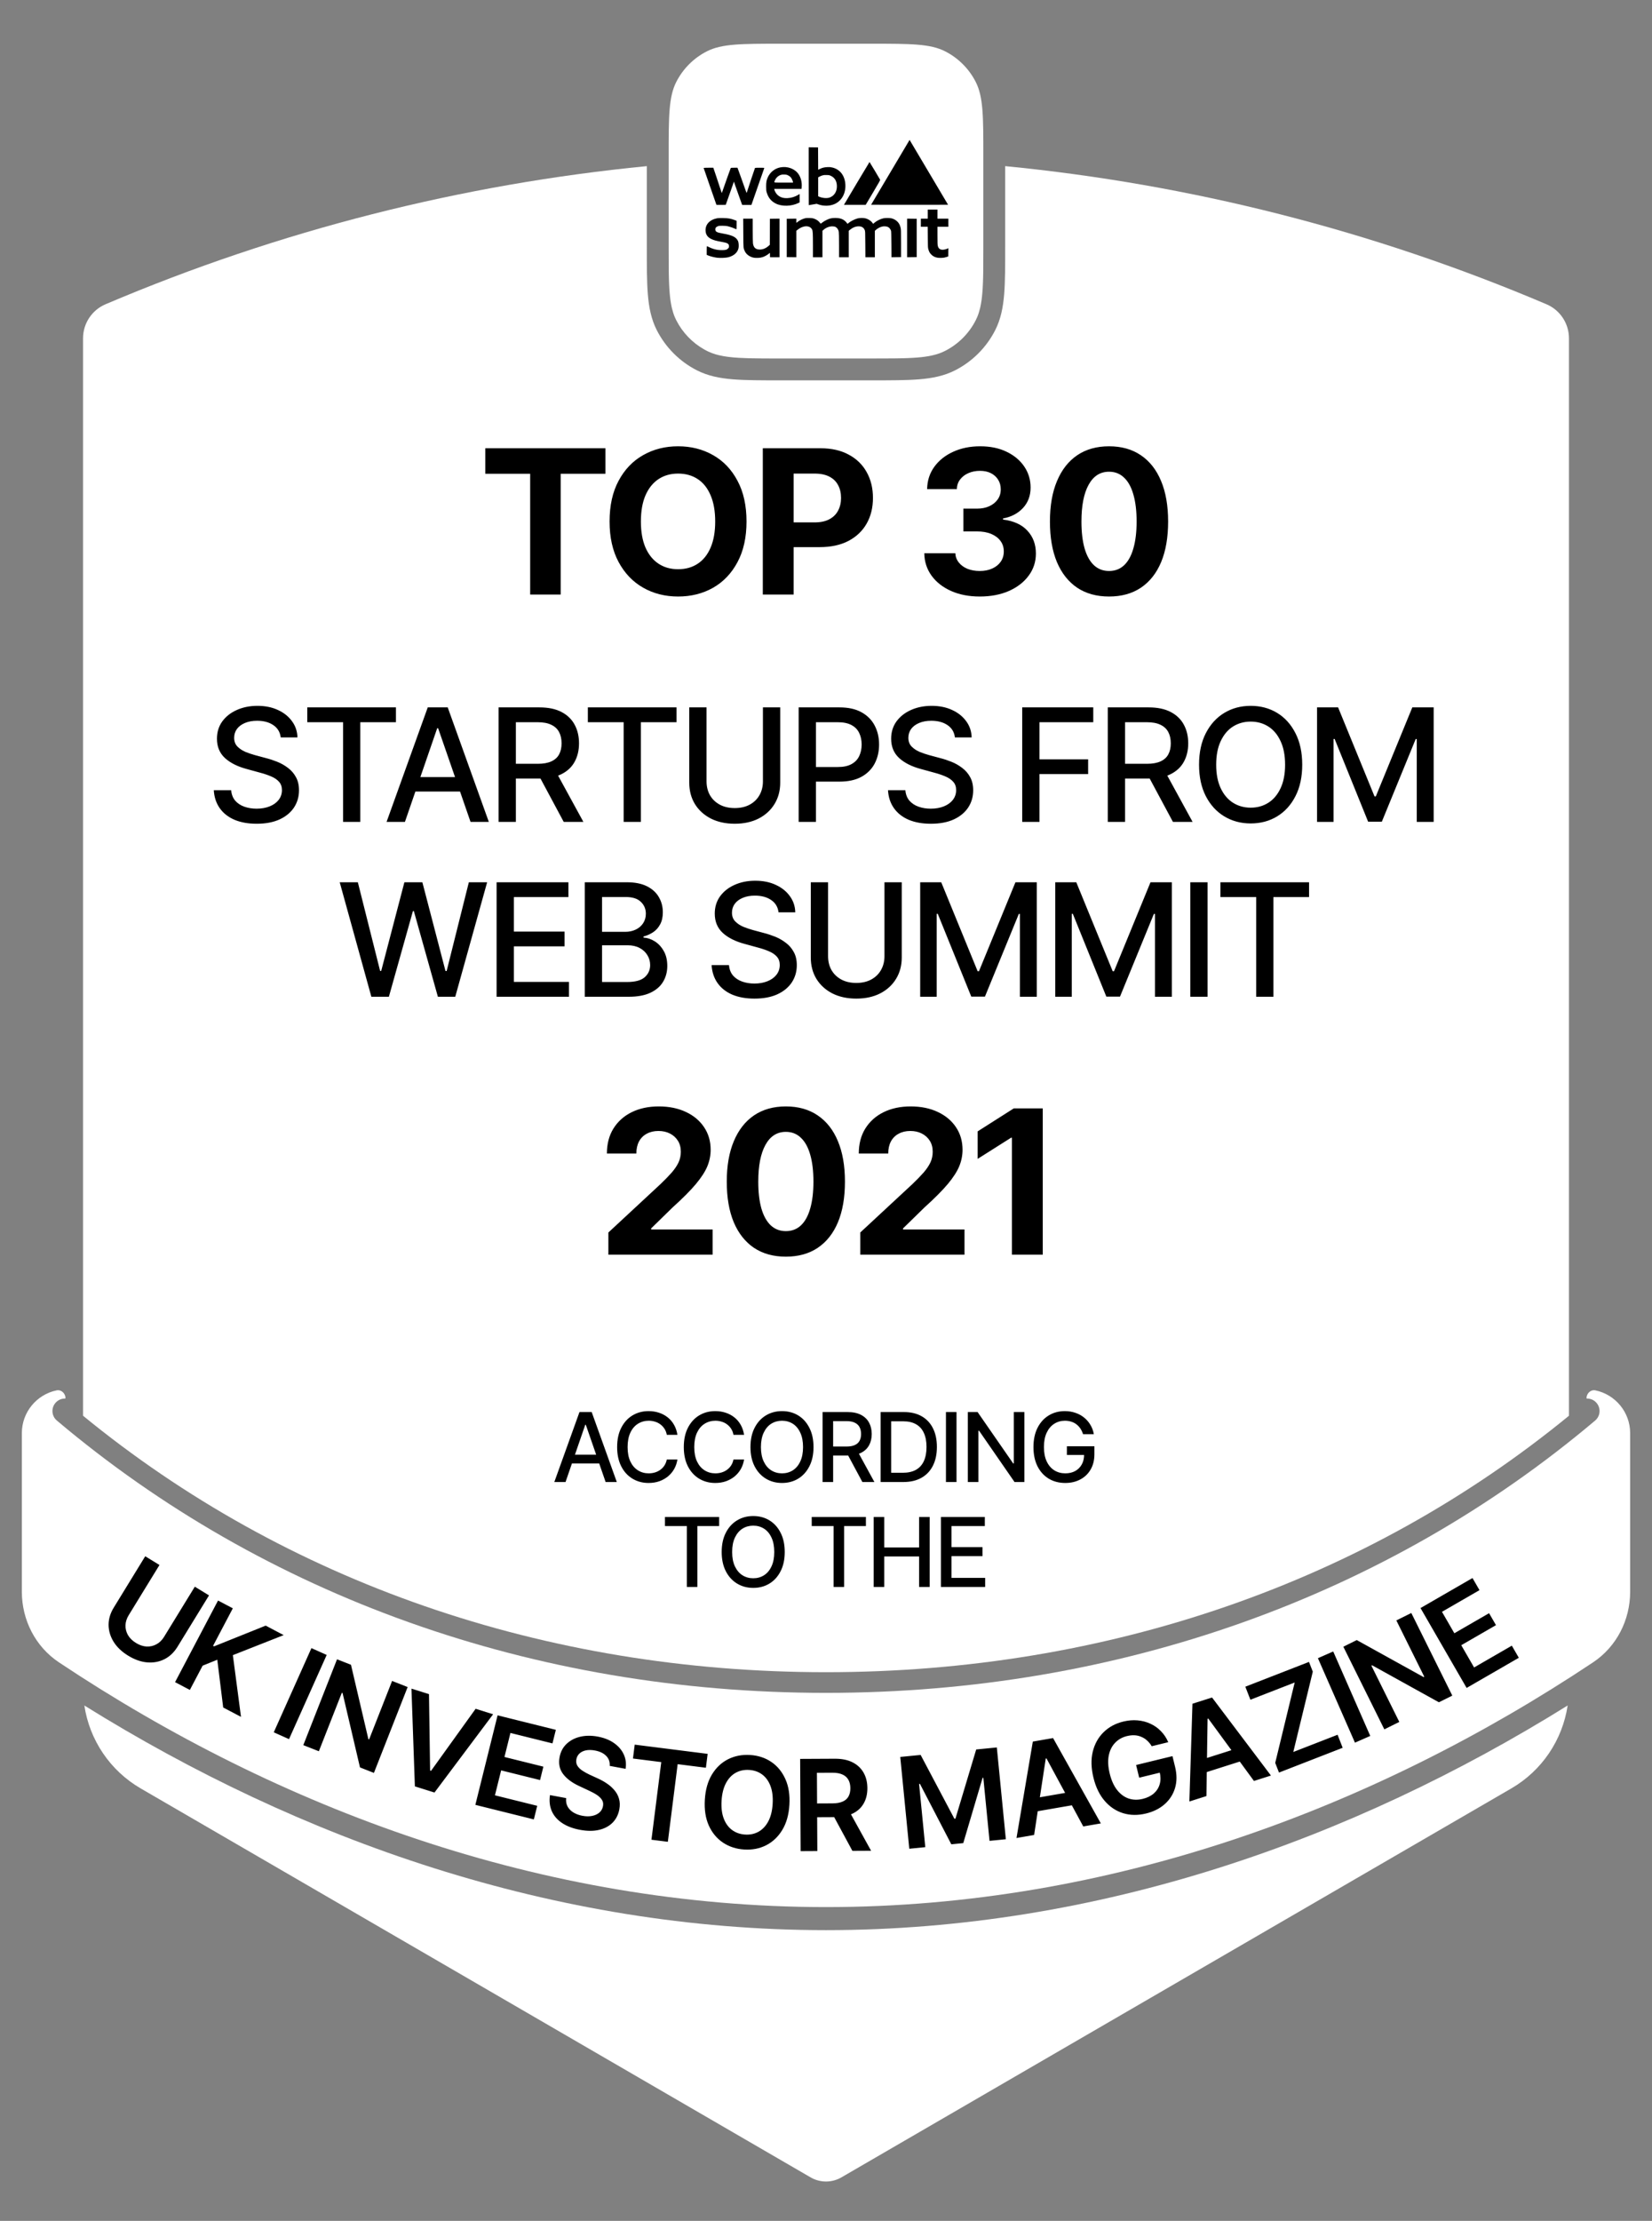 <svg width="378" height="508" viewBox="0 0 378 508" fill="none" xmlns="http://www.w3.org/2000/svg">
<rect x="0" y="0" width="378" height="508" fill="#808080" stroke="none"/>
<g clip-path="url(#clip0_7345_4258)">
<path d="M358.7 390.113C357.513 397.998 352.823 405.014 345.817 409.08L192.531 498.049C190.347 499.317 187.653 499.317 185.469 498.049L32.183 409.08C25.177 405.014 20.486 397.998 19.299 390.113C68.552 420.782 126.707 441.5 189 441.5C251.293 441.5 309.447 420.782 358.7 390.113Z" fill="white"/>
<path d="M230 38.001C272.25 42.132 314.026 52.663 353.854 69.597C356.973 70.923 359 73.991 359 77.388V323.836C312.703 361.75 253.509 382.5 189 382.5C124.491 382.5 65.297 361.75 19 323.836V77.388C19 73.991 21.027 70.923 24.146 69.597C63.974 52.663 105.749 42.132 148 38.001V56.4C148 60.798 147.996 64.398 148.234 67.316C148.478 70.293 148.998 73.001 150.289 75.534C152.302 79.485 155.515 82.698 159.466 84.711C161.999 86.002 164.707 86.522 167.684 86.766C170.602 87.004 174.202 87 178.6 87H199.4C203.798 87 207.398 87.004 210.316 86.766C213.293 86.522 216.001 86.002 218.534 84.711C222.485 82.698 225.698 79.485 227.711 75.534C229.002 73.001 229.522 70.293 229.766 67.316C230.004 64.398 230 60.798 230 56.4V38.001Z" fill="white"/>
<path d="M199.4 10C208.361 10 212.841 10 216.264 11.744C219.274 13.278 221.722 15.726 223.256 18.736C225 22.159 225 26.639 225 35.6V56.4C225 58.377 224.998 60.136 224.979 61.713C224.978 61.874 224.976 62.034 224.974 62.191C224.973 62.266 224.972 62.34 224.971 62.413C224.966 62.731 224.959 63.042 224.952 63.346C224.948 63.513 224.943 63.678 224.938 63.841C224.932 64.072 224.924 64.299 224.916 64.522C224.911 64.666 224.905 64.807 224.899 64.947C224.889 65.187 224.877 65.421 224.864 65.65C224.859 65.753 224.854 65.855 224.848 65.955C224.834 66.183 224.817 66.406 224.801 66.625C224.792 66.745 224.785 66.863 224.775 66.98C224.75 67.286 224.722 67.583 224.69 67.872C224.662 68.127 224.63 68.376 224.597 68.618C224.593 68.646 224.589 68.674 224.585 68.701C224.552 68.934 224.516 69.162 224.478 69.384C224.472 69.413 224.467 69.443 224.462 69.473C224.423 69.693 224.382 69.908 224.337 70.118C224.323 70.184 224.308 70.249 224.293 70.314C224.281 70.366 224.27 70.419 224.258 70.472C224.171 70.837 224.074 71.187 223.966 71.524C223.959 71.547 223.952 71.569 223.944 71.592C223.916 71.679 223.886 71.764 223.856 71.85C223.835 71.91 223.814 71.969 223.792 72.028C223.776 72.073 223.759 72.118 223.742 72.162C223.717 72.228 223.691 72.294 223.665 72.359C223.651 72.394 223.637 72.428 223.623 72.463C223.595 72.531 223.566 72.598 223.537 72.665C223.452 72.859 223.363 73.05 223.269 73.237C223.264 73.246 223.26 73.255 223.256 73.264C221.722 76.274 219.274 78.722 216.264 80.256C216.057 80.361 215.847 80.46 215.632 80.553C215.604 80.565 215.576 80.576 215.548 80.588C215.473 80.619 215.398 80.65 215.322 80.68C215.274 80.699 215.226 80.718 215.178 80.736C215.128 80.755 215.078 80.774 215.028 80.792C214.969 80.814 214.91 80.835 214.85 80.856C214.783 80.88 214.717 80.903 214.649 80.925C214.612 80.937 214.575 80.949 214.538 80.961C214.438 80.993 214.337 81.024 214.235 81.054C214.222 81.058 214.209 81.063 214.196 81.066C213.964 81.134 213.725 81.197 213.48 81.255C213.41 81.272 213.34 81.288 213.269 81.304C213.221 81.314 213.173 81.325 213.125 81.335C212.923 81.378 212.717 81.418 212.506 81.456C212.451 81.466 212.396 81.476 212.341 81.485C212.133 81.521 211.921 81.554 211.703 81.585C211.673 81.589 211.642 81.593 211.611 81.598C211.373 81.63 211.128 81.663 210.877 81.69C210.574 81.724 210.262 81.753 209.939 81.779C209.876 81.784 209.813 81.788 209.749 81.793C209.486 81.813 209.217 81.832 208.94 81.849C208.872 81.853 208.802 81.856 208.732 81.86C208.455 81.876 208.17 81.89 207.878 81.902C207.779 81.906 207.678 81.91 207.577 81.914C207.318 81.924 207.054 81.933 206.783 81.94C206.673 81.944 206.562 81.946 206.45 81.949C205.832 81.965 205.183 81.974 204.501 81.981C202.978 81.998 201.289 82 199.4 82H178.6C175.799 82 173.437 82.001 171.407 81.947C170.595 81.926 169.837 81.896 169.125 81.855C167.324 81.749 165.821 81.566 164.508 81.253C164.264 81.195 164.027 81.132 163.796 81.064C163.18 80.885 162.606 80.671 162.061 80.415C161.951 80.364 161.843 80.31 161.736 80.256C161.548 80.16 161.362 80.061 161.179 79.958C158.423 78.414 156.182 76.086 154.744 73.264C154.74 73.255 154.736 73.246 154.731 73.237C154.637 73.05 154.547 72.859 154.462 72.665C154.433 72.598 154.404 72.531 154.376 72.463C154.362 72.428 154.348 72.394 154.334 72.359C154.308 72.294 154.282 72.228 154.257 72.162C154.24 72.118 154.223 72.073 154.207 72.028C154.185 71.969 154.164 71.91 154.143 71.85C154.113 71.764 154.084 71.678 154.056 71.592C154.048 71.569 154.041 71.547 154.034 71.524C153.926 71.186 153.828 70.837 153.741 70.472C153.729 70.419 153.718 70.366 153.706 70.314C153.691 70.249 153.676 70.184 153.662 70.118C153.617 69.908 153.576 69.693 153.537 69.473C153.532 69.443 153.527 69.413 153.521 69.384C153.483 69.162 153.447 68.934 153.414 68.701C153.41 68.674 153.406 68.646 153.402 68.618C153.369 68.376 153.338 68.127 153.31 67.872C153.278 67.583 153.249 67.286 153.224 66.98C153.214 66.863 153.207 66.745 153.198 66.625C153.182 66.406 153.165 66.183 153.151 65.955C153.145 65.855 153.14 65.753 153.135 65.65C153.122 65.421 153.11 65.187 153.1 64.947C153.094 64.807 153.088 64.666 153.083 64.522C153.075 64.299 153.067 64.072 153.061 63.841C153.056 63.678 153.051 63.513 153.047 63.346C153.04 63.042 153.034 62.731 153.029 62.413C153.028 62.34 153.026 62.266 153.025 62.191C153.023 62.034 153.021 61.874 153.02 61.713C153.001 60.136 153 58.377 153 56.4V35.6C153 26.639 153 22.159 154.744 18.736C156.278 15.726 158.726 13.278 161.736 11.744C165.159 10 169.639 10 178.6 10H199.4Z" fill="white"/>
<path d="M363.005 319.761C363.08 318.676 363.99 317.81 365.068 318.036C369.599 318.989 373 323.008 373 327.821V364.096C373 370.556 369.903 376.655 364.526 380.237C314.271 413.715 253.914 436.227 189 436.227C124.086 436.227 63.729 413.715 13.474 380.237C8.097 376.655 5 370.556 5 364.096V327.821C5 323.008 8.401 318.989 12.932 318.036C14.01 317.81 14.921 318.677 14.995 319.762C15 319.841 14.935 319.904 14.856 319.904C13.279 319.905 12 321.184 12 322.762C12 323.598 12.367 324.393 13.006 324.933C60.529 365.048 121.941 387.227 189 387.227C256.059 387.227 317.471 365.048 364.994 324.933C365.633 324.393 366 323.598 366 322.762C366 321.184 364.721 319.905 363.144 319.904C363.064 319.904 362.999 319.84 363.005 319.761Z" fill="white"/>
<path d="M111.044 108.373V102.533H138.536V108.373H128.294V136H121.309V108.373H111.044ZM155.157 136.449C152.192 136.449 149.527 135.775 147.161 134.428C144.795 133.08 142.924 131.126 141.546 128.565C140.168 126.005 139.479 122.913 139.479 119.289C139.479 115.635 140.168 112.528 141.546 109.968C142.924 107.392 144.795 105.438 147.161 104.105C149.527 102.758 152.192 102.084 155.157 102.084C158.122 102.084 160.787 102.758 163.153 104.105C165.519 105.438 167.383 107.392 168.746 109.968C170.124 112.528 170.812 115.635 170.812 119.289C170.812 122.928 170.124 126.027 168.746 128.588C167.383 131.148 165.519 133.103 163.153 134.45C160.787 135.783 158.122 136.449 155.157 136.449ZM155.157 130.205C156.879 130.205 158.377 129.786 159.649 128.947C160.922 128.109 161.903 126.881 162.592 125.264C163.296 123.632 163.647 121.64 163.647 119.289C163.647 116.923 163.296 114.924 162.592 113.292C161.903 111.66 160.922 110.424 159.649 109.586C158.377 108.747 156.879 108.328 155.157 108.328C153.45 108.328 151.96 108.747 150.688 109.586C149.415 110.424 148.419 111.66 147.7 113.292C146.996 114.924 146.645 116.923 146.645 119.289C146.645 121.64 146.996 123.632 147.7 125.264C148.419 126.881 149.415 128.109 150.688 128.947C151.96 129.786 153.45 130.205 155.157 130.205ZM174.541 136V102.533H187.726C190.256 102.533 192.412 103.02 194.194 103.993C195.991 104.951 197.361 106.284 198.305 107.991C199.263 109.698 199.742 111.667 199.742 113.898C199.742 116.115 199.263 118.069 198.305 119.761C197.346 121.453 195.954 122.778 194.127 123.736C192.315 124.68 190.121 125.151 187.546 125.151H179.146V119.491H186.4C187.763 119.491 188.886 119.252 189.77 118.772C190.668 118.293 191.334 117.634 191.769 116.796C192.218 115.957 192.442 114.992 192.442 113.898C192.442 112.775 192.218 111.802 191.769 110.979C191.334 110.14 190.668 109.489 189.77 109.024C188.871 108.56 187.741 108.328 186.378 108.328H181.594V136H174.541ZM224.18 136.449C221.724 136.449 219.545 136.03 217.644 135.191C215.757 134.353 214.267 133.192 213.174 131.71C212.081 130.213 211.519 128.491 211.489 126.544H218.587C218.632 127.353 218.901 128.064 219.396 128.678C219.89 129.292 220.549 129.771 221.372 130.115C222.211 130.445 223.146 130.609 224.18 130.609C225.258 130.609 226.209 130.422 227.032 130.048C227.871 129.674 228.522 129.149 228.986 128.476C229.451 127.802 229.683 127.023 229.683 126.14C229.683 125.226 229.436 124.433 228.941 123.759C228.447 123.07 227.743 122.531 226.83 122.142C225.917 121.752 224.824 121.558 223.551 121.558H220.429V116.347H223.551C224.629 116.347 225.572 116.16 226.381 115.785C227.189 115.411 227.826 114.894 228.29 114.235C228.754 113.576 228.986 112.813 228.986 111.944C228.986 111.091 228.784 110.35 228.38 109.721C227.991 109.092 227.444 108.598 226.74 108.238C226.036 107.879 225.205 107.699 224.247 107.699C223.274 107.699 222.39 107.871 221.597 108.216C220.803 108.56 220.167 109.047 219.688 109.676C219.208 110.29 218.961 111.023 218.946 111.877H212.141C212.171 109.945 212.717 108.246 213.78 106.778C214.843 105.311 216.281 104.165 218.093 103.342C219.92 102.503 221.979 102.084 224.27 102.084C226.59 102.084 228.612 102.503 230.334 103.342C232.071 104.18 233.419 105.311 234.377 106.733C235.335 108.156 235.814 109.751 235.814 111.518C235.814 113.389 235.23 114.954 234.062 116.212C232.895 117.455 231.375 118.248 229.503 118.593V118.84C231.959 119.154 233.823 120.008 235.096 121.4C236.383 122.793 237.027 124.53 237.027 126.611C237.027 128.513 236.473 130.205 235.365 131.688C234.272 133.17 232.76 134.338 230.828 135.191C228.896 136.03 226.68 136.449 224.18 136.449ZM253.761 136.449C250.916 136.449 248.482 135.775 246.461 134.428C244.454 133.065 242.912 131.111 241.834 128.565C240.771 126.005 240.239 122.913 240.239 119.289C240.239 115.68 240.778 112.596 241.856 110.035C242.935 107.46 244.477 105.491 246.483 104.128C248.505 102.765 250.931 102.084 253.761 102.084C256.606 102.084 259.032 102.765 261.038 104.128C263.06 105.491 264.602 107.452 265.665 110.013C266.743 112.573 267.282 115.665 267.282 119.289C267.282 122.913 266.751 126.005 265.688 128.565C264.624 131.111 263.082 133.065 261.061 134.428C259.054 135.775 256.621 136.449 253.761 136.449ZM253.761 130.609C255.123 130.609 256.269 130.175 257.197 129.307C258.141 128.423 258.852 127.135 259.331 125.443C259.825 123.751 260.072 121.7 260.072 119.289C260.072 116.863 259.825 114.804 259.331 113.112C258.852 111.42 258.141 110.132 257.197 109.249C256.269 108.351 255.123 107.901 253.761 107.901C251.739 107.901 250.182 108.897 249.089 110.889C247.996 112.865 247.449 115.665 247.449 119.289C247.449 121.7 247.689 123.751 248.168 125.443C248.662 127.135 249.381 128.423 250.324 129.307C251.268 130.175 252.413 130.609 253.761 130.609Z" fill="black"/>
<path d="M139.204 287V281.924L151.108 270.873C152.127 269.9 152.98 269.024 153.669 268.245C154.358 267.451 154.882 266.68 155.241 265.932C155.601 265.168 155.78 264.344 155.78 263.461C155.78 262.473 155.556 261.627 155.106 260.923C154.657 260.219 154.051 259.673 153.287 259.283C152.523 258.894 151.647 258.699 150.659 258.699C149.641 258.699 148.75 258.909 147.986 259.328C147.223 259.732 146.631 260.324 146.212 261.103C145.808 261.866 145.605 262.787 145.605 263.865H138.867C138.867 261.664 139.361 259.762 140.35 258.16C141.353 256.543 142.745 255.293 144.527 254.409C146.324 253.526 148.391 253.084 150.727 253.084C153.107 253.084 155.189 253.511 156.971 254.364C158.753 255.203 160.138 256.371 161.126 257.868C162.114 259.351 162.608 261.065 162.608 263.012C162.608 264.27 162.361 265.512 161.867 266.74C161.373 267.953 160.497 269.316 159.239 270.828C157.981 272.326 156.2 274.115 153.894 276.196L148.997 280.98V281.228H163.058V287H139.204ZM179.813 287.449C176.968 287.449 174.535 286.775 172.514 285.428C170.507 284.065 168.965 282.111 167.887 279.565C166.824 277.005 166.292 273.913 166.292 270.289C166.292 266.68 166.831 263.596 167.909 261.035C168.987 258.46 170.53 256.491 172.536 255.128C174.558 253.765 176.983 253.084 179.813 253.084C182.659 253.084 185.084 253.765 187.091 255.128C189.112 256.491 190.655 258.452 191.718 261.013C192.796 263.573 193.335 266.665 193.335 270.289C193.335 273.913 192.803 277.005 191.74 279.565C190.677 282.111 189.135 284.065 187.113 285.428C185.107 286.775 182.674 287.449 179.813 287.449ZM179.813 281.609C181.176 281.609 182.322 281.175 183.25 280.307C184.193 279.423 184.905 278.135 185.384 276.443C185.878 274.751 186.125 272.7 186.125 270.289C186.125 267.863 185.878 265.804 185.384 264.112C184.905 262.42 184.193 261.132 183.25 260.249C182.322 259.351 181.176 258.901 179.813 258.901C177.792 258.901 176.235 259.897 175.142 261.889C174.049 263.865 173.502 266.665 173.502 270.289C173.502 272.7 173.742 274.751 174.221 276.443C174.715 278.135 175.434 279.423 176.377 280.307C177.32 281.175 178.466 281.609 179.813 281.609ZM196.839 287V281.924L208.743 270.873C209.761 269.9 210.615 269.024 211.304 268.245C211.993 267.451 212.517 266.68 212.876 265.932C213.235 265.168 213.415 264.344 213.415 263.461C213.415 262.473 213.19 261.627 212.741 260.923C212.292 260.219 211.686 259.673 210.922 259.283C210.158 258.894 209.282 258.699 208.294 258.699C207.276 258.699 206.385 258.909 205.621 259.328C204.857 259.732 204.266 260.324 203.847 261.103C203.442 261.866 203.24 262.787 203.24 263.865H196.502C196.502 261.664 196.996 259.762 197.984 258.16C198.988 256.543 200.38 255.293 202.162 254.409C203.959 253.526 206.025 253.084 208.361 253.084C210.742 253.084 212.824 253.511 214.605 254.364C216.387 255.203 217.772 256.371 218.761 257.868C219.749 259.351 220.243 261.065 220.243 263.012C220.243 264.27 219.996 265.512 219.502 266.74C219.008 267.953 218.132 269.316 216.874 270.828C215.616 272.326 213.834 274.115 211.528 276.196L206.632 280.98V281.228H220.692V287H196.839ZM238.594 253.533V287H231.541V260.249H231.339L223.702 265.078V258.789L231.968 253.533H238.594Z" fill="black"/>
<path d="M58.728 188.422C56.772 188.422 55.072 188.117 53.631 187.508C52.201 186.887 51.082 186.002 50.273 184.854C49.465 183.705 49.014 182.34 48.92 180.758H52.893C52.975 181.707 53.279 182.498 53.807 183.131C54.346 183.752 55.043 184.215 55.898 184.52C56.754 184.824 57.691 184.977 58.711 184.977C59.824 184.977 60.82 184.801 61.699 184.449C62.578 184.098 63.264 183.605 63.756 182.973C64.26 182.328 64.512 181.578 64.512 180.723C64.512 179.949 64.289 179.316 63.844 178.824C63.41 178.332 62.818 177.928 62.068 177.611C61.318 177.283 60.475 176.996 59.537 176.75L56.461 175.906C54.352 175.344 52.688 174.506 51.469 173.393C50.25 172.268 49.641 170.797 49.641 168.98C49.641 167.469 50.045 166.15 50.853 165.025C51.674 163.9 52.781 163.027 54.176 162.406C55.582 161.773 57.158 161.457 58.904 161.457C60.685 161.457 62.25 161.773 63.598 162.406C64.957 163.027 66.029 163.883 66.814 164.973C67.611 166.051 68.027 167.287 68.062 168.682H64.231C64.09 167.475 63.527 166.537 62.543 165.869C61.57 165.201 60.328 164.867 58.816 164.867C57.762 164.867 56.836 165.037 56.039 165.377C55.254 165.705 54.645 166.162 54.211 166.748C53.789 167.334 53.578 168.008 53.578 168.77C53.578 169.59 53.83 170.258 54.334 170.773C54.85 171.289 55.471 171.699 56.197 172.004C56.935 172.297 57.645 172.537 58.324 172.725L60.873 173.41C61.705 173.621 62.56 173.902 63.44 174.254C64.318 174.605 65.133 175.068 65.883 175.643C66.644 176.205 67.254 176.908 67.711 177.752C68.18 178.584 68.414 179.592 68.414 180.775C68.414 182.24 68.033 183.553 67.272 184.713C66.51 185.861 65.408 186.77 63.967 187.438C62.525 188.094 60.779 188.422 58.728 188.422ZM70.312 165.201V161.809H90.598V165.201H82.441V188H78.504V165.201H70.312ZM92.654 188H88.453L97.875 161.809H102.445L111.85 188H107.666L100.248 166.572H100.037L92.654 188ZM93.357 177.752H106.945V181.057H93.357V177.752ZM114.082 188V161.809H123.434C125.461 161.809 127.143 162.16 128.479 162.863C129.814 163.555 130.816 164.521 131.484 165.764C132.152 166.994 132.486 168.418 132.486 170.035C132.486 171.629 132.152 173.035 131.484 174.254C130.816 175.473 129.809 176.416 128.461 177.084C127.125 177.752 125.438 178.086 123.398 178.086H116.35V174.711H123.029C124.33 174.711 125.379 174.523 126.176 174.148C126.984 173.773 127.57 173.24 127.934 172.549C128.309 171.857 128.496 171.02 128.496 170.035C128.496 169.039 128.309 168.184 127.934 167.469C127.559 166.742 126.967 166.186 126.158 165.799C125.361 165.4 124.312 165.201 123.012 165.201H118.037V188H114.082ZM128.988 188L122.643 176.17H127.02L133.488 188H128.988ZM134.508 165.201V161.809H154.793V165.201H146.637V188H142.699V165.201H134.508ZM174.568 161.809H178.523V179.035C178.523 180.863 178.09 182.486 177.223 183.904C176.367 185.311 175.16 186.418 173.602 187.227C172.043 188.023 170.215 188.422 168.117 188.422C166.031 188.422 164.203 188.023 162.633 187.227C161.074 186.418 159.861 185.311 158.994 183.904C158.139 182.486 157.711 180.863 157.711 179.035V161.809H161.666V178.719C161.666 179.902 161.924 180.957 162.439 181.883C162.967 182.797 163.711 183.518 164.672 184.045C165.645 184.572 166.793 184.836 168.117 184.836C169.453 184.836 170.602 184.572 171.562 184.045C172.523 183.518 173.262 182.797 173.777 181.883C174.305 180.957 174.568 179.902 174.568 178.719V161.809ZM182.742 188V161.809H192.094C194.121 161.809 195.803 162.184 197.139 162.934C198.475 163.672 199.477 164.686 200.145 165.975C200.812 167.252 201.146 168.693 201.146 170.299C201.146 171.904 200.812 173.352 200.145 174.641C199.477 175.918 198.469 176.932 197.121 177.682C195.785 178.42 194.098 178.789 192.059 178.789H185.66V175.449H191.689C192.99 175.449 194.039 175.227 194.836 174.781C195.645 174.336 196.23 173.727 196.594 172.953C196.969 172.168 197.156 171.283 197.156 170.299C197.156 169.303 196.969 168.424 196.594 167.662C196.23 166.889 195.645 166.285 194.836 165.852C194.027 165.418 192.973 165.201 191.672 165.201H186.697V188H182.742ZM212.994 188.422C211.037 188.422 209.338 188.117 207.896 187.508C206.467 186.887 205.348 186.002 204.539 184.854C203.73 183.705 203.279 182.34 203.186 180.758H207.158C207.24 181.707 207.545 182.498 208.072 183.131C208.611 183.752 209.309 184.215 210.164 184.52C211.02 184.824 211.957 184.977 212.977 184.977C214.09 184.977 215.086 184.801 215.965 184.449C216.844 184.098 217.529 183.605 218.021 182.973C218.525 182.328 218.777 181.578 218.777 180.723C218.777 179.949 218.555 179.316 218.109 178.824C217.676 178.332 217.084 177.928 216.334 177.611C215.584 177.283 214.74 176.996 213.803 176.75L210.727 175.906C208.617 175.344 206.953 174.506 205.734 173.393C204.516 172.268 203.906 170.797 203.906 168.98C203.906 167.469 204.311 166.15 205.119 165.025C205.939 163.9 207.047 163.027 208.441 162.406C209.848 161.773 211.424 161.457 213.17 161.457C214.951 161.457 216.516 161.773 217.863 162.406C219.223 163.027 220.295 163.883 221.08 164.973C221.877 166.051 222.293 167.287 222.328 168.682H218.496C218.355 167.475 217.793 166.537 216.809 165.869C215.836 165.201 214.594 164.867 213.082 164.867C212.027 164.867 211.102 165.037 210.305 165.377C209.52 165.705 208.91 166.162 208.477 166.748C208.055 167.334 207.844 168.008 207.844 168.77C207.844 169.59 208.096 170.258 208.6 170.773C209.115 171.289 209.736 171.699 210.463 172.004C211.201 172.297 211.91 172.537 212.59 172.725L215.139 173.41C215.971 173.621 216.826 173.902 217.705 174.254C218.584 174.605 219.398 175.068 220.148 175.643C220.91 176.205 221.52 176.908 221.977 177.752C222.445 178.584 222.68 179.592 222.68 180.775C222.68 182.24 222.299 183.553 221.537 184.713C220.775 185.861 219.674 186.77 218.232 187.438C216.791 188.094 215.045 188.422 212.994 188.422ZM233.895 188V161.809H250.154V165.201H237.85V173.691H248.977V177.066H237.85V188H233.895ZM253.477 188V161.809H262.828C264.855 161.809 266.537 162.16 267.873 162.863C269.209 163.555 270.211 164.521 270.879 165.764C271.547 166.994 271.881 168.418 271.881 170.035C271.881 171.629 271.547 173.035 270.879 174.254C270.211 175.473 269.203 176.416 267.855 177.084C266.52 177.752 264.832 178.086 262.793 178.086H255.744V174.711H262.424C263.725 174.711 264.773 174.523 265.57 174.148C266.379 173.773 266.965 173.24 267.328 172.549C267.703 171.857 267.891 171.02 267.891 170.035C267.891 169.039 267.703 168.184 267.328 167.469C266.953 166.742 266.361 166.186 265.553 165.799C264.756 165.4 263.707 165.201 262.406 165.201H257.432V188H253.477ZM268.383 188L262.037 176.17H266.414L272.883 188H268.383ZM286.172 188.352C283.922 188.352 281.906 187.812 280.125 186.734C278.344 185.656 276.938 184.115 275.906 182.111C274.875 180.096 274.359 177.699 274.359 174.922C274.359 172.121 274.875 169.719 275.906 167.715C276.938 165.699 278.344 164.152 280.125 163.074C281.906 161.996 283.922 161.457 286.172 161.457C288.445 161.457 290.467 161.996 292.236 163.074C294.006 164.152 295.4 165.699 296.42 167.715C297.451 169.719 297.967 172.121 297.967 174.922C297.967 177.711 297.451 180.107 296.42 182.111C295.4 184.115 294.006 185.656 292.236 186.734C290.467 187.812 288.445 188.352 286.172 188.352ZM286.172 184.748C287.684 184.748 289.031 184.373 290.215 183.623C291.398 182.873 292.33 181.766 293.01 180.301C293.701 178.836 294.047 177.043 294.047 174.922C294.047 172.789 293.701 170.99 293.01 169.525C292.33 168.049 291.398 166.936 290.215 166.186C289.031 165.436 287.684 165.061 286.172 165.061C284.672 165.061 283.324 165.436 282.129 166.186C280.945 166.936 280.008 168.049 279.316 169.525C278.625 170.99 278.279 172.789 278.279 174.922C278.279 177.043 278.625 178.836 279.316 180.301C280.008 181.766 280.945 182.873 282.129 183.623C283.324 184.373 284.672 184.748 286.172 184.748ZM301.359 161.809H306.176L314.508 182.164H314.807L323.156 161.809H328.043V188H324.176V169.051H323.93L316.178 187.965H313.049L305.385 169.033H305.139V188H301.359V161.809ZM84.973 228L77.731 201.809H81.879L86.977 222.094H87.223L92.531 201.809H96.644L101.936 222.111H102.199L107.279 201.809H111.463L104.168 228H100.195L94.693 208.4H94.482L88.981 228H84.973ZM113.625 228V201.809H130.061V205.201H117.58V213.094H129.182V216.469H117.58V224.607H130.184V228H113.625ZM133.805 228V201.809H143.42C145.271 201.809 146.807 202.113 148.025 202.723C149.244 203.332 150.152 204.158 150.75 205.201C151.359 206.232 151.664 207.393 151.664 208.682C151.664 209.771 151.459 210.691 151.049 211.441C150.65 212.191 150.117 212.789 149.449 213.234C148.781 213.68 148.043 214.008 147.234 214.219V214.465C148.113 214.512 148.969 214.793 149.801 215.309C150.633 215.824 151.318 216.557 151.857 217.506C152.408 218.443 152.684 219.592 152.684 220.951C152.684 222.287 152.367 223.488 151.734 224.555C151.113 225.609 150.152 226.447 148.852 227.068C147.551 227.689 145.881 228 143.842 228H133.805ZM137.76 224.625H143.455C145.354 224.625 146.713 224.256 147.533 223.518C148.354 222.779 148.764 221.859 148.764 220.758C148.764 219.926 148.553 219.17 148.131 218.49C147.721 217.799 147.129 217.248 146.355 216.838C145.582 216.428 144.668 216.223 143.613 216.223H137.76V224.625ZM137.76 213.146H143.068C143.947 213.146 144.744 212.977 145.459 212.637C146.174 212.297 146.736 211.816 147.146 211.195C147.568 210.562 147.779 209.83 147.779 208.998C147.779 207.92 147.398 207.018 146.637 206.291C145.887 205.553 144.732 205.184 143.174 205.184H137.76V213.146ZM172.635 228.422C170.678 228.422 168.979 228.117 167.537 227.508C166.107 226.887 164.988 226.002 164.18 224.854C163.371 223.705 162.92 222.34 162.826 220.758H166.799C166.881 221.707 167.186 222.498 167.713 223.131C168.252 223.752 168.949 224.215 169.805 224.52C170.66 224.824 171.598 224.977 172.617 224.977C173.73 224.977 174.727 224.801 175.605 224.449C176.484 224.098 177.17 223.605 177.662 222.973C178.166 222.328 178.418 221.578 178.418 220.723C178.418 219.949 178.195 219.316 177.75 218.824C177.316 218.332 176.725 217.928 175.975 217.611C175.225 217.283 174.381 216.996 173.443 216.75L170.367 215.906C168.258 215.344 166.594 214.506 165.375 213.393C164.156 212.268 163.547 210.797 163.547 208.98C163.547 207.469 163.951 206.15 164.76 205.025C165.58 203.9 166.688 203.027 168.082 202.406C169.488 201.773 171.064 201.457 172.811 201.457C174.592 201.457 176.156 201.773 177.504 202.406C178.863 203.027 179.936 203.883 180.721 204.973C181.518 206.051 181.934 207.287 181.969 208.682H178.137C177.996 207.475 177.434 206.537 176.449 205.869C175.477 205.201 174.234 204.867 172.723 204.867C171.668 204.867 170.742 205.037 169.945 205.377C169.16 205.705 168.551 206.162 168.117 206.748C167.695 207.334 167.484 208.008 167.484 208.77C167.484 209.59 167.736 210.258 168.24 210.773C168.756 211.289 169.377 211.699 170.104 212.004C170.842 212.297 171.551 212.537 172.23 212.725L174.779 213.41C175.611 213.621 176.467 213.902 177.346 214.254C178.225 214.605 179.039 215.068 179.789 215.643C180.551 216.205 181.16 216.908 181.617 217.752C182.086 218.584 182.32 219.592 182.32 220.775C182.32 222.24 181.939 223.553 181.178 224.713C180.416 225.861 179.314 226.77 177.873 227.438C176.432 228.094 174.686 228.422 172.635 228.422ZM202.377 201.809H206.332V219.035C206.332 220.863 205.898 222.486 205.031 223.904C204.176 225.311 202.969 226.418 201.41 227.227C199.852 228.023 198.023 228.422 195.926 228.422C193.84 228.422 192.012 228.023 190.441 227.227C188.883 226.418 187.67 225.311 186.803 223.904C185.947 222.486 185.52 220.863 185.52 219.035V201.809H189.475V218.719C189.475 219.902 189.732 220.957 190.248 221.883C190.775 222.797 191.52 223.518 192.48 224.045C193.453 224.572 194.602 224.836 195.926 224.836C197.262 224.836 198.41 224.572 199.371 224.045C200.332 223.518 201.07 222.797 201.586 221.883C202.113 220.957 202.377 219.902 202.377 218.719V201.809ZM210.551 201.809H215.367L223.699 222.164H223.998L232.348 201.809H237.234V228H233.367V209.051H233.121L225.369 227.965H222.24L214.576 209.033H214.33V228H210.551V201.809ZM241.453 201.809H246.27L254.602 222.164H254.9L263.25 201.809H268.137V228H264.27V209.051H264.023L256.271 227.965H253.143L245.479 209.033H245.232V228H241.453V201.809ZM276.311 201.809V228H272.355V201.809H276.311ZM279.246 205.201V201.809H299.531V205.201H291.375V228H287.438V205.201H279.246Z" fill="black"/>
<path d="M129.402 339H126.835L132.593 322.994H135.386L141.133 339H138.576L134.043 325.905H133.914L129.402 339ZM129.832 332.737H138.136V334.757H129.832V332.737ZM148.405 339.215C147.03 339.215 145.799 338.885 144.71 338.227C143.621 337.568 142.766 336.626 142.143 335.401C141.52 334.17 141.208 332.705 141.208 331.008C141.208 329.296 141.52 327.828 142.143 326.604C142.773 325.372 143.629 324.426 144.71 323.768C145.799 323.109 147.03 322.779 148.405 322.779C149.25 322.779 150.042 322.901 150.779 323.145C151.524 323.388 152.19 323.743 152.777 324.208C153.365 324.674 153.848 325.243 154.228 325.916C154.614 326.589 154.872 327.352 155.001 328.204H152.573C152.48 327.681 152.305 327.223 152.047 326.829C151.796 326.428 151.485 326.091 151.112 325.819C150.747 325.54 150.335 325.332 149.877 325.196C149.426 325.053 148.946 324.981 148.438 324.981C147.521 324.981 146.694 325.214 145.956 325.68C145.226 326.138 144.649 326.818 144.227 327.721C143.811 328.616 143.604 329.712 143.604 331.008C143.604 332.311 143.815 333.41 144.237 334.306C144.66 335.194 145.236 335.867 145.967 336.325C146.697 336.784 147.517 337.013 148.427 337.013C148.935 337.013 149.415 336.945 149.866 336.809C150.317 336.673 150.729 336.468 151.102 336.196C151.474 335.924 151.785 335.595 152.036 335.208C152.294 334.814 152.473 334.359 152.573 333.844H155.001C154.879 334.639 154.632 335.366 154.26 336.024C153.887 336.676 153.411 337.242 152.831 337.722C152.251 338.194 151.589 338.563 150.844 338.828C150.099 339.086 149.286 339.215 148.405 339.215ZM163.659 339.215C162.284 339.215 161.052 338.885 159.964 338.227C158.875 337.568 158.02 336.626 157.396 335.401C156.773 334.17 156.462 332.705 156.462 331.008C156.462 329.296 156.773 327.828 157.396 326.604C158.027 325.372 158.882 324.426 159.964 323.768C161.052 323.109 162.284 322.779 163.659 322.779C164.504 322.779 165.296 322.901 166.033 323.145C166.778 323.388 167.444 323.743 168.031 324.208C168.618 324.674 169.102 325.243 169.481 325.916C169.868 326.589 170.126 327.352 170.255 328.204H167.827C167.734 327.681 167.559 327.223 167.301 326.829C167.05 326.428 166.739 326.091 166.366 325.819C166.001 325.54 165.589 325.332 165.131 325.196C164.68 325.053 164.2 324.981 163.691 324.981C162.775 324.981 161.948 325.214 161.21 325.68C160.479 326.138 159.903 326.818 159.48 327.721C159.065 328.616 158.857 329.712 158.857 331.008C158.857 332.311 159.069 333.41 159.491 334.306C159.914 335.194 160.49 335.867 161.221 336.325C161.951 336.784 162.771 337.013 163.681 337.013C164.189 337.013 164.669 336.945 165.12 336.809C165.571 336.673 165.983 336.468 166.355 336.196C166.728 335.924 167.039 335.595 167.29 335.208C167.548 334.814 167.727 334.359 167.827 333.844H170.255C170.133 334.639 169.886 335.366 169.514 336.024C169.141 336.676 168.665 337.242 168.085 337.722C167.505 338.194 166.842 338.563 166.098 338.828C165.353 339.086 164.54 339.215 163.659 339.215ZM178.935 339.215C177.56 339.215 176.328 338.885 175.239 338.227C174.151 337.568 173.291 336.626 172.661 335.401C172.031 334.17 171.716 332.705 171.716 331.008C171.716 329.296 172.031 327.828 172.661 326.604C173.291 325.372 174.151 324.426 175.239 323.768C176.328 323.109 177.56 322.779 178.935 322.779C180.324 322.779 181.559 323.109 182.641 323.768C183.722 324.426 184.574 325.372 185.197 326.604C185.827 327.828 186.143 329.296 186.143 331.008C186.143 332.712 185.827 334.177 185.197 335.401C184.574 336.626 183.722 337.568 182.641 338.227C181.559 338.885 180.324 339.215 178.935 339.215ZM178.935 337.013C179.858 337.013 180.682 336.784 181.405 336.325C182.129 335.867 182.698 335.19 183.113 334.295C183.536 333.4 183.747 332.304 183.747 331.008C183.747 329.704 183.536 328.605 183.113 327.71C182.698 326.808 182.129 326.127 181.405 325.669C180.682 325.211 179.858 324.981 178.935 324.981C178.018 324.981 177.194 325.211 176.464 325.669C175.741 326.127 175.168 326.808 174.745 327.71C174.323 328.605 174.111 329.704 174.111 331.008C174.111 332.304 174.323 333.4 174.745 334.295C175.168 335.19 175.741 335.867 176.464 336.325C177.194 336.784 178.018 337.013 178.935 337.013ZM188.216 339V322.994H193.931C195.17 322.994 196.197 323.209 197.014 323.639C197.83 324.061 198.442 324.652 198.851 325.411C199.259 326.163 199.463 327.033 199.463 328.021C199.463 328.995 199.259 329.855 198.851 330.6C198.442 331.344 197.826 331.921 197.003 332.329C196.187 332.737 195.155 332.941 193.909 332.941H189.602V330.879H193.684C194.479 330.879 195.119 330.764 195.606 330.535C196.101 330.306 196.459 329.98 196.681 329.558C196.91 329.135 197.024 328.623 197.024 328.021C197.024 327.413 196.91 326.89 196.681 326.453C196.451 326.009 196.09 325.669 195.596 325.433C195.109 325.189 194.468 325.067 193.673 325.067H190.633V339H188.216ZM197.325 339L193.447 331.771H196.122L200.075 339H197.325ZM206.682 339H202.729V336.884H206.542C207.759 336.884 208.773 336.658 209.582 336.207C210.391 335.749 210.996 335.079 211.397 334.198C211.799 333.31 211.999 332.236 211.999 330.976C211.999 329.722 211.799 328.659 211.397 327.785C211.004 326.911 210.413 326.249 209.625 325.798C208.837 325.34 207.86 325.11 206.692 325.11H202.643V322.994H206.843C208.411 322.994 209.757 323.313 210.882 323.95C212.006 324.588 212.869 325.504 213.471 326.7C214.072 327.889 214.373 329.314 214.373 330.976C214.373 332.644 214.069 334.076 213.46 335.272C212.858 336.468 211.985 337.389 210.839 338.033C209.693 338.678 208.307 339 206.682 339ZM203.91 322.994V339H201.493V322.994H203.91ZM218.863 322.994V339H216.446V322.994H218.863ZM234.396 322.994V339H232.141L224.03 327.27H223.869V339H221.452V322.994H223.687L231.829 334.746H231.979V322.994H234.396ZM243.753 339.215C242.306 339.215 241.035 338.882 239.939 338.216C238.851 337.55 237.999 336.604 237.383 335.38C236.774 334.148 236.47 332.691 236.47 331.008C236.47 329.303 236.778 327.839 237.394 326.614C238.017 325.382 238.869 324.437 239.95 323.778C241.032 323.112 242.263 322.779 243.646 322.779C244.505 322.779 245.307 322.908 246.052 323.166C246.804 323.417 247.47 323.778 248.05 324.251C248.637 324.724 249.12 325.282 249.5 325.927C249.887 326.564 250.148 327.273 250.284 328.054H247.813C247.663 327.574 247.463 327.148 247.212 326.775C246.961 326.396 246.66 326.074 246.31 325.809C245.959 325.536 245.561 325.332 245.117 325.196C244.68 325.053 244.193 324.981 243.656 324.981C242.754 324.981 241.941 325.214 241.218 325.68C240.494 326.138 239.922 326.815 239.499 327.71C239.076 328.605 238.865 329.701 238.865 330.997C238.865 332.293 239.076 333.389 239.499 334.284C239.922 335.179 240.502 335.86 241.239 336.325C241.977 336.784 242.815 337.013 243.753 337.013C244.619 337.013 245.375 336.837 246.02 336.486C246.664 336.128 247.165 335.627 247.523 334.982C247.882 334.338 248.061 333.575 248.061 332.694L248.694 332.812H244.118V330.814H250.413V332.641C250.413 333.987 250.127 335.151 249.554 336.132C248.988 337.113 248.2 337.872 247.19 338.409C246.188 338.946 245.042 339.215 243.753 339.215ZM152.154 349.067V346.994H164.551V349.067H159.566V363H157.16V349.067H152.154ZM172.35 363.215C170.975 363.215 169.743 362.885 168.654 362.227C167.566 361.568 166.706 360.626 166.076 359.401C165.446 358.17 165.131 356.705 165.131 355.008C165.131 353.296 165.446 351.828 166.076 350.604C166.706 349.372 167.566 348.426 168.654 347.768C169.743 347.109 170.975 346.779 172.35 346.779C173.739 346.779 174.974 347.109 176.056 347.768C177.137 348.426 177.989 349.372 178.612 350.604C179.243 351.828 179.558 353.296 179.558 355.008C179.558 356.712 179.243 358.177 178.612 359.401C177.989 360.626 177.137 361.568 176.056 362.227C174.974 362.885 173.739 363.215 172.35 363.215ZM172.35 361.013C173.273 361.013 174.097 360.784 174.82 360.325C175.544 359.867 176.113 359.19 176.528 358.295C176.951 357.4 177.162 356.304 177.162 355.008C177.162 353.704 176.951 352.605 176.528 351.71C176.113 350.808 175.544 350.127 174.82 349.669C174.097 349.211 173.273 348.981 172.35 348.981C171.433 348.981 170.609 349.211 169.879 349.669C169.156 350.127 168.583 350.808 168.16 351.71C167.738 352.605 167.526 353.704 167.526 355.008C167.526 356.304 167.738 357.4 168.16 358.295C168.583 359.19 169.156 359.867 169.879 360.325C170.609 360.784 171.433 361.013 172.35 361.013ZM185.734 349.067V346.994H198.131V349.067H193.146V363H190.74V349.067H185.734ZM199.914 363V346.994H202.331V353.955H210.302V346.994H212.719V363H210.302V356.028H202.331V363H199.914ZM215.297 363V346.994H225.341V349.067H217.714V353.891H224.804V355.953H217.714V360.927H225.416V363H215.297Z" fill="black"/>
<path d="M44.577 362.939L47.824 364.93L40.621 376.675C39.831 377.963 38.833 378.912 37.628 379.524C36.427 380.128 35.109 380.371 33.674 380.255C32.244 380.131 30.797 379.62 29.332 378.722C27.868 377.824 26.756 376.766 25.997 375.547C25.243 374.321 24.859 373.033 24.845 371.684C24.843 370.332 25.237 369.013 26.027 367.725L33.23 355.98L36.489 357.979L29.449 369.458C28.985 370.215 28.74 370.984 28.715 371.766C28.69 372.547 28.875 373.292 29.271 374C29.68 374.705 30.296 375.31 31.116 375.813C31.937 376.316 32.751 376.588 33.556 376.628C34.367 376.661 35.115 376.488 35.8 376.111C36.494 375.739 37.072 375.175 37.536 374.418L44.577 362.939ZM40.058 384.774L49.889 366.106L53.272 367.888L48.752 376.47L48.978 376.589L60.789 371.846L64.911 374.017L53.281 378.599L55.143 392.718L51.071 390.574L49.718 379.651L46.364 381.005L43.441 386.556L40.058 384.774ZM74.75 378.553L66.131 397.811L62.641 396.249L71.26 376.991L74.75 378.553ZM93.275 385.897L85.558 405.534L82.369 404.28L78.387 387.273L78.216 387.206L72.959 400.582L69.401 399.184L77.118 379.547L80.307 380.801L84.289 397.808L84.46 397.875L89.717 384.499L93.275 385.897ZM98.159 387.516L98.413 404.991L98.629 405.059L108.831 390.868L112.83 392.124L99.415 410.025L94.93 408.617L94.146 386.256L98.159 387.516ZM108.767 412.845L113.855 392.369L127.185 395.681L126.413 398.787L116.794 396.397L115.428 401.894L124.333 404.106L123.571 407.171L114.666 404.958L113.249 410.661L122.924 413.065L122.152 416.171L108.767 412.845ZM132.719 418.556C131.104 418.257 129.749 417.746 128.654 417.024C127.559 416.303 126.766 415.402 126.275 414.322C125.786 413.233 125.64 411.996 125.84 410.612L129.543 411.299C129.464 412.033 129.575 412.678 129.876 413.233C130.178 413.779 130.622 414.231 131.208 414.589C131.804 414.949 132.492 415.202 133.271 415.346C134.088 415.498 134.831 415.506 135.499 415.371C136.167 415.235 136.719 414.978 137.155 414.598C137.59 414.217 137.863 413.73 137.973 413.136C138.073 412.598 137.997 412.128 137.745 411.726C137.495 411.315 137.114 410.937 136.601 410.592C136.089 410.247 135.474 409.913 134.757 409.587L132.518 408.538C130.891 407.785 129.668 406.872 128.85 405.799C128.033 404.716 127.763 403.427 128.04 401.933C128.267 400.708 128.795 399.701 129.623 398.914C130.452 398.117 131.485 397.57 132.721 397.271C133.967 396.974 135.314 396.96 136.762 397.228C138.238 397.502 139.485 397.997 140.504 398.715C141.523 399.432 142.265 400.299 142.729 401.316C143.193 402.334 143.331 403.43 143.142 404.604L139.508 403.93C139.58 403.022 139.313 402.262 138.707 401.65C138.111 401.031 137.252 400.617 136.129 400.409C135.349 400.264 134.654 400.255 134.045 400.382C133.445 400.511 132.959 400.752 132.586 401.105C132.213 401.459 131.979 401.895 131.882 402.415C131.776 402.99 131.859 403.496 132.134 403.931C132.42 404.358 132.811 404.733 133.308 405.056C133.814 405.38 134.337 405.669 134.875 405.923L136.72 406.769C137.465 407.099 138.171 407.489 138.836 407.939C139.503 408.38 140.081 408.89 140.568 409.47C141.067 410.043 141.421 410.694 141.632 411.424C141.851 412.156 141.877 412.973 141.71 413.873C141.486 415.079 140.978 416.089 140.183 416.902C139.391 417.706 138.362 418.259 137.096 418.562C135.83 418.864 134.371 418.863 132.719 418.556ZM144.83 402.244L145.231 399.069L161.92 401.18L161.519 404.355L155.057 403.537L152.812 421.295L149.061 420.82L151.306 403.063L144.83 402.244ZM170.306 423.06C168.469 422.95 166.841 422.422 165.422 421.476C164.013 420.53 162.933 419.226 162.182 417.564C161.44 415.902 161.138 413.94 161.274 411.679C161.41 409.408 161.946 407.492 162.882 405.931C163.828 404.361 165.057 403.192 166.569 402.422C168.09 401.653 169.77 401.324 171.607 401.434C173.454 401.546 175.078 402.074 176.477 403.018C177.877 403.963 178.952 405.272 179.702 406.943C180.453 408.606 180.761 410.572 180.624 412.843C180.488 415.105 179.947 417.016 179.002 418.576C178.057 420.136 176.833 421.302 175.331 422.072C173.828 422.842 172.153 423.172 170.306 423.06ZM170.512 419.64C171.652 419.708 172.677 419.486 173.588 418.974C174.498 418.461 175.236 417.673 175.801 416.61C176.367 415.538 176.698 414.205 176.793 412.613C176.89 411.011 176.722 409.644 176.288 408.511C175.855 407.379 175.218 406.503 174.375 405.885C173.533 405.267 172.542 404.924 171.402 404.855C170.261 404.786 169.231 405.008 168.312 405.52C167.401 406.033 166.663 406.825 166.097 407.898C165.532 408.97 165.201 410.307 165.104 411.909C165.008 413.502 165.177 414.864 165.61 415.997C166.044 417.12 166.682 417.991 167.524 418.609C168.376 419.228 169.372 419.571 170.512 419.64ZM183.192 423.43L183.085 402.331L191 402.291C192.624 402.283 193.984 402.559 195.082 403.12C196.19 403.681 197.029 404.47 197.601 405.486C198.172 406.494 198.461 407.667 198.468 409.008C198.475 410.358 198.193 411.53 197.622 412.524C197.061 413.518 196.225 414.287 195.113 414.831C194.002 415.374 192.635 415.65 191.011 415.659L185.39 415.687L185.374 412.529L190.471 412.504C191.425 412.499 192.203 412.363 192.806 412.095C193.418 411.828 193.864 411.439 194.145 410.927C194.435 410.407 194.578 409.773 194.574 409.028C194.57 408.282 194.421 407.645 194.126 407.118C193.83 406.582 193.38 406.178 192.774 405.907C192.169 405.627 191.384 405.49 190.422 405.494L186.924 405.512L187.015 423.41L183.192 423.43ZM195.044 423.37L189.883 413.823L194.046 413.802L199.32 423.348L195.044 423.37ZM205.991 401.884L210.656 401.426L218.379 416.019L218.619 415.995L223.367 400.176L228.088 399.712L230.152 420.709L226.418 421.076L224.999 406.646L224.83 406.663L220.407 421.596L217.673 421.865L210.495 408.043L210.298 408.063L211.719 422.521L208.055 422.882L205.991 401.884ZM236.621 419.73L232.589 420.429L236.324 398.369L240.956 397.566L251.884 417.085L247.866 417.781L239.45 402.224L239.282 402.253L236.621 419.73ZM235.348 411.558L246.3 409.66L246.823 412.673L235.87 414.572L235.348 411.558ZM262.248 414.815C260.368 415.273 258.608 415.25 256.97 414.745C255.34 414.239 253.935 413.298 252.755 411.924C251.575 410.551 250.722 408.786 250.197 406.631C249.661 404.429 249.609 402.44 250.041 400.664C250.482 398.885 251.307 397.407 252.516 396.228C253.723 395.04 255.22 394.228 257.009 393.792C258.146 393.515 259.241 393.423 260.294 393.516C261.356 393.608 262.342 393.868 263.253 394.297C264.162 394.716 264.961 395.284 265.65 396.001C266.349 396.715 266.903 397.551 267.311 398.511L263.528 399.433C263.231 398.932 262.883 398.502 262.485 398.142C262.095 397.78 261.658 397.498 261.171 397.296C260.692 397.083 260.176 396.96 259.624 396.93C259.073 396.899 258.485 396.96 257.861 397.112C256.77 397.377 255.861 397.895 255.135 398.665C254.407 399.425 253.926 400.402 253.693 401.596C253.466 402.778 253.54 404.14 253.916 405.681C254.293 407.231 254.856 408.483 255.603 409.438C256.351 410.392 257.229 411.043 258.236 411.391C259.242 411.729 260.318 411.758 261.464 411.479C262.5 411.226 263.351 410.81 264.016 410.23C264.679 409.641 265.128 408.929 265.362 408.095C265.596 407.261 265.591 406.344 265.347 405.344L266.234 405.274L260.662 406.631L259.955 403.728L268.278 401.7L268.875 404.149C269.304 405.91 269.302 407.519 268.87 408.974C268.438 410.43 267.646 411.668 266.495 412.687C265.351 413.694 263.935 414.403 262.248 414.815ZM276.046 410.834L272.146 412.075L272.851 389.711L277.331 388.286L290.809 406.14L286.922 407.376L276.471 393.106L276.309 393.158L276.046 410.834ZM273.675 402.911L284.268 399.542L285.195 402.457L274.602 405.826L273.675 402.911ZM292.65 405.458L291.788 403.241L296.243 384.855L286.108 388.798L284.948 385.815L299.517 380.147L300.385 382.377L295.924 400.75L306.059 396.807L307.219 399.79L292.65 405.458ZM305.057 377.758L313.535 397.078L310.034 398.615L301.556 379.295L305.057 377.758ZM322.927 368.957L332.306 387.856L329.237 389.379L313.956 380.918L313.791 381L320.18 393.874L316.756 395.574L307.376 376.674L310.446 375.151L325.727 383.613L325.892 383.531L319.502 370.657L322.927 368.957ZM335.583 386.099L325.032 367.828L336.926 360.959L338.527 363.731L329.943 368.687L332.775 373.592L340.721 369.004L342.301 371.738L334.355 376.327L337.293 381.416L345.926 376.43L347.526 379.202L335.583 386.099Z" fill="black"/>
<path fill-rule="evenodd" clip-rule="evenodd" d="M185.038 33.688L187.181 33.716L187.209 38.826L187.62 38.63C188.179 38.362 188.645 38.253 189.351 38.223C189.835 38.203 190.039 38.22 190.429 38.311C192.202 38.725 193.312 40.164 193.43 42.198C193.546 44.19 192.631 45.887 191.037 46.638C189.948 47.151 188.486 47.195 187.238 46.751L186.867 46.619L185.966 46.775C185.47 46.86 185.059 46.93 185.051 46.93C185.044 46.93 185.038 44.241 185.038 40.85V33.688ZM188.212 40.114C188.033 40.166 187.734 40.289 187.547 40.386L187.208 40.564V44.897L187.477 45.01C188.226 45.326 189.225 45.401 189.825 45.187C190.869 44.814 191.496 43.852 191.494 42.625C191.492 41.487 191.034 40.672 190.157 40.248C189.772 40.061 189.718 40.05 189.144 40.035C188.682 40.023 188.46 40.041 188.212 40.114ZM178.526 38.289C180.185 37.964 181.876 38.594 182.728 39.854C183.265 40.648 183.531 41.745 183.437 42.783L183.399 43.208H177.156L177.19 43.381C177.262 43.748 177.597 44.307 177.919 44.598C178.521 45.144 179.226 45.365 180.208 45.318C181.089 45.275 181.932 45.008 182.745 44.512L182.976 44.372V46.29L182.691 46.432C181.112 47.216 178.894 47.269 177.497 46.555C176.453 46.022 175.819 45.254 175.454 44.084C175.317 43.645 175.305 43.533 175.302 42.676C175.298 41.651 175.377 41.222 175.701 40.522C176.236 39.367 177.295 38.529 178.526 38.289ZM178.648 40.008C178.032 40.223 177.556 40.673 177.3 41.281C177.11 41.735 176.937 41.773 178.335 41.773L178.438 41.773C178.683 41.773 178.974 41.772 179.316 41.772H181.461L181.427 41.573C181.373 41.266 181.111 40.746 180.887 40.503C180.776 40.383 180.525 40.207 180.329 40.113C180.015 39.961 179.911 39.939 179.453 39.925C179.051 39.912 178.869 39.931 178.648 40.008ZM161 38.416C161 38.441 161.659 40.345 162.465 42.647C163.271 44.948 163.93 46.842 163.93 46.855C163.93 46.869 164.409 46.873 164.995 46.865L166.059 46.851L166.411 45.867C166.605 45.326 167.026 44.132 167.347 43.213L167.93 41.543L168.235 42.442C168.403 42.936 168.828 44.136 169.179 45.108L169.817 46.876L171.934 46.875L173.394 42.688C174.198 40.386 174.866 38.472 174.879 38.436C174.897 38.384 174.667 38.369 173.842 38.369C173.258 38.369 172.769 38.388 172.754 38.411C172.708 38.484 171.168 43.101 171.008 43.647C170.924 43.933 170.838 44.148 170.818 44.126C170.797 44.104 170.677 43.774 170.549 43.394C170.422 43.014 170.002 41.83 169.615 40.762C169.227 39.694 168.874 38.719 168.83 38.595L168.749 38.369H167.996C167.335 38.369 167.238 38.38 167.193 38.462C167.134 38.571 165.734 42.491 165.397 43.491C165.27 43.865 165.157 44.162 165.145 44.15C165.133 44.138 165 43.736 164.849 43.256C164.699 42.776 164.27 41.48 163.896 40.377L163.217 38.369H162.109C161.499 38.369 161 38.39 161 38.416ZM212.277 50.014H210.703V51.876H212.27L212.29 54.255C212.308 56.503 212.316 56.658 212.428 57.051C212.587 57.612 212.776 57.934 213.153 58.286C213.73 58.826 214.41 59.035 215.44 58.988C215.914 58.967 216.15 58.927 216.509 58.808L216.97 58.655L217 56.764L216.783 56.873C216.458 57.035 215.873 57.154 215.552 57.123C215.02 57.071 214.732 56.814 214.585 56.263C214.517 56.005 214.501 55.575 214.501 53.912V51.876H216.998V50.014H214.501V47.941H212.277V50.014ZM164.192 49.906C162.383 50.229 161.34 51.345 161.447 52.846C161.505 53.661 161.903 54.241 162.668 54.629C163.252 54.925 163.817 55.087 165.029 55.308C166.18 55.517 166.44 55.605 166.659 55.86C166.779 56 166.806 56.084 166.806 56.32C166.806 56.575 166.784 56.632 166.613 56.818C166.32 57.135 166.01 57.22 165.151 57.218C163.972 57.215 163.1 56.98 161.746 56.301C161.724 56.289 161.705 56.735 161.705 57.29V58.3L162.108 58.464C162.58 58.657 163.44 58.869 164.091 58.954C164.777 59.044 166.127 58.984 166.668 58.841C167.937 58.505 168.764 57.764 168.982 56.765C169.078 56.328 169.022 55.464 168.878 55.15C168.456 54.234 167.578 53.799 165.375 53.415C164.028 53.18 163.718 53.019 163.675 52.529C163.644 52.173 163.788 51.963 164.189 51.779C164.485 51.643 164.538 51.637 165.314 51.642C166.04 51.647 166.195 51.665 166.758 51.812C167.104 51.902 167.617 52.075 167.897 52.195C168.177 52.316 168.437 52.427 168.474 52.443C168.527 52.465 168.542 52.255 168.542 51.486V50.501L168.095 50.332C167.234 50.006 166.623 49.901 165.477 49.88C164.91 49.869 164.332 49.881 164.192 49.906ZM184.359 49.891C183.73 50.029 183.08 50.325 182.575 50.705L182.216 50.975V50.012L180.019 50.041V58.815L182.216 58.844V52.785L182.461 52.583C183.736 51.533 185.283 51.483 185.804 52.475C185.981 52.812 186.011 53.341 186.013 56.143L186.014 58.842H188.185V52.789L188.452 52.554C189.039 52.037 189.836 51.743 190.55 51.78C190.93 51.799 191.04 51.828 191.261 51.961C191.593 52.162 191.843 52.558 191.924 53.013C191.962 53.225 191.983 54.344 191.983 56.094V58.842H194.208V52.785L194.453 52.583C195.111 52.041 195.79 51.769 196.479 51.77C197.171 51.772 197.625 52.052 197.855 52.617C197.974 52.907 197.976 52.962 197.995 55.877L198.014 58.842H200.177V52.801L200.38 52.613C200.774 52.248 201.351 51.938 201.85 51.823C202.312 51.717 202.931 51.774 203.239 51.951C203.505 52.103 203.76 52.435 203.878 52.778C203.923 52.91 203.947 53.832 203.961 55.905L203.981 58.844L206.172 58.815L206.171 55.651C206.169 52.572 206.166 52.475 206.05 52.022C205.896 51.422 205.73 51.108 205.361 50.717C205.014 50.35 204.492 50.057 203.969 49.937C203.523 49.834 202.584 49.834 202.13 49.936C201.412 50.099 200.603 50.502 200.062 50.965L199.78 51.207L199.694 51.076C199.343 50.544 198.699 50.114 197.981 49.935C197.508 49.818 196.708 49.831 196.214 49.965C195.507 50.157 194.545 50.656 194.08 51.072L193.925 51.211L193.809 51.054C193.181 50.205 192.396 49.855 191.115 49.855C190.663 49.855 190.358 49.885 190.052 49.961C189.473 50.103 188.619 50.526 188.164 50.895C187.82 51.174 187.786 51.191 187.734 51.098C187.702 51.043 187.542 50.86 187.378 50.69C187.048 50.35 186.535 50.071 185.989 49.935C185.686 49.86 184.632 49.831 184.359 49.891ZM170.076 53.298C170.097 56.896 170.085 56.755 170.437 57.493C170.763 58.175 171.508 58.727 172.371 58.925C172.948 59.057 173.917 59.01 174.484 58.821C174.973 58.657 175.5 58.369 175.898 58.047L176.166 57.829L176.197 58.842H178.364V50.012L176.166 50.041L176.142 55.997L175.828 56.276C175.21 56.827 174.455 57.115 173.729 57.076C172.861 57.029 172.426 56.605 172.288 55.672C172.258 55.468 172.234 54.13 172.233 52.66L172.232 50.014H170.056L170.076 53.298ZM207.556 58.844L209.754 58.815V50.041L207.556 50.012V58.844Z" fill="black"/>
<path d="M207.96 32.285C207.868 32.442 205.887 35.779 203.558 39.7L199.322 46.831L203.719 46.844C206.137 46.852 210.099 46.852 212.522 46.844L216.929 46.831L212.696 39.7C210.368 35.779 208.388 32.442 208.295 32.285L208.127 32L207.96 32.285Z" fill="black"/>
<path d="M196.12 41.786C194.574 44.385 193.265 46.588 193.209 46.681L193.107 46.85H198.085L199.761 44.033C201.054 41.861 201.426 41.196 201.391 41.124C201.271 40.883 198.983 37.063 198.958 37.062C198.942 37.062 197.665 39.188 196.12 41.786Z" fill="black"/>
</g>
<defs>
<clipPath id="clip0_7345_4258">
<rect width="378" height="508" fill="white"/>
</clipPath>
</defs>
</svg>
